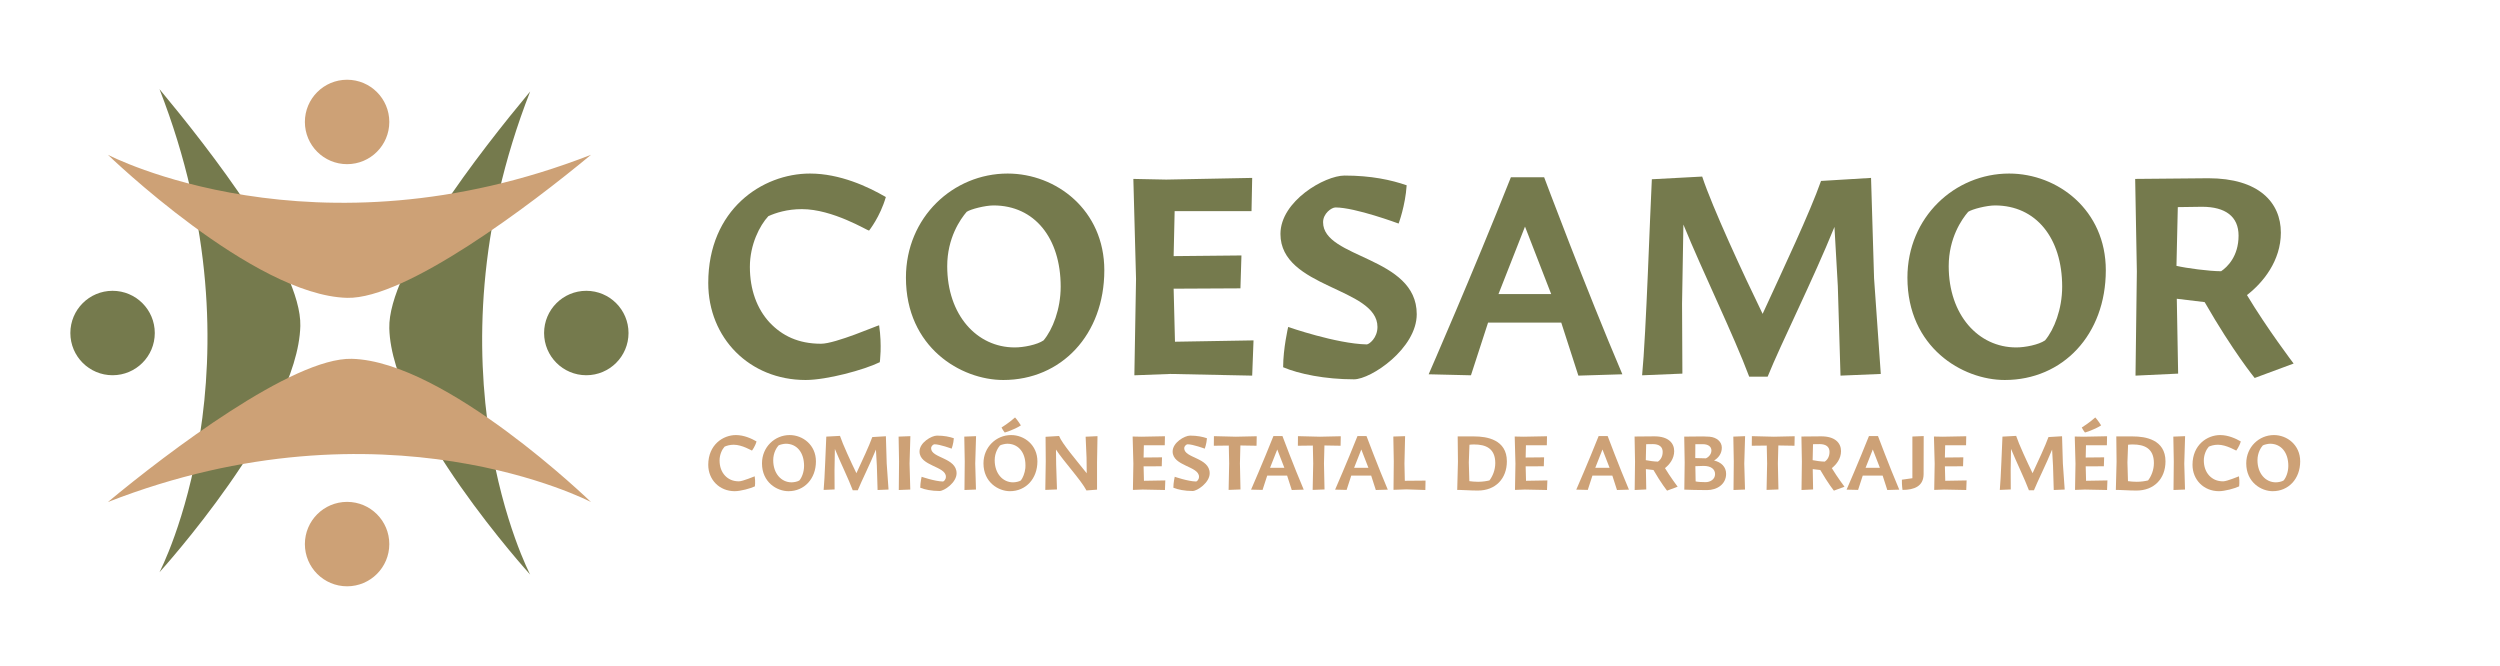 <svg width="533" height="142" viewBox="0 0 533 142" fill="none" xmlns="http://www.w3.org/2000/svg">
<path d="M83 70C82.687 57.494 102.365 32.333 113.031 19.5C90 78.5 113.031 122.5 113.031 122.5C113.031 122.5 83.5 90 83 70Z" fill="#757A4D"/>
<circle cx="125" cy="71" r="9" fill="#757A4D"/>
<path d="M64.031 69.5C64.344 56.994 44.666 31.833 34 19C57.032 78 34 122 34 122C34 122 63.531 89.5 64.031 69.5Z" fill="#757A4D"/>
<circle cx="9" cy="9" r="9" transform="matrix(-1 0 0 1 33 62)" fill="#757A4D"/>
<path d="M74 63.5C86.506 63.813 113.169 43.667 126.002 33C67.002 56.032 23.002 33 23.002 33C23.002 33 54 63 74 63.5Z" fill="#CDA176"/>
<circle cx="9" cy="9" r="9" transform="matrix(1.19249e-08 -1 -1 -1.19249e-08 83 35)" fill="#CDA176"/>
<path d="M75 76.5C62.494 76.187 35.833 96.369 23 107.035C82 84.004 126 107.035 126 107.035C126 107.035 95 77 75 76.5Z" fill="#CDA176"/>
<circle cx="9" cy="9" r="9" transform="matrix(-9.93477e-08 1 1 9.93477e-08 65 107)" fill="#CDA176"/>
<path d="M486.279 49.596C486.279 55.608 482.486 60.26 479.051 62.908C483.345 70.065 488.999 77.508 488.999 77.508L480.697 80.585C480.697 80.585 476.117 75.003 470.033 64.411L464.093 63.695L464.379 79.655L455.29 80.084L455.577 57.898L455.219 38.145L470.821 38.002C481.556 38.002 486.279 43.155 486.279 49.596ZM464.308 44.157L464.022 56.681C466.169 57.182 471.035 57.826 473.54 57.826C474.828 56.968 477.262 54.677 477.262 50.24C477.262 46.161 474.471 44.085 469.461 44.085L464.308 44.157Z" fill="#757A4D"/>
<path d="M428.347 37C438.725 37 448.959 44.801 448.959 57.612C448.959 71.353 439.798 81.014 427.417 81.014C418.399 81.014 406.662 74.072 406.662 59.186C406.662 46.304 416.753 37 428.347 37ZM429.85 74.072C431.783 74.072 434.645 73.5 436.005 72.57C437.937 70.279 439.655 65.914 439.655 61.118C439.655 50.741 434.073 43.799 425.341 43.799C423.552 43.799 420.475 44.586 419.616 45.159C418.256 46.733 415.465 50.741 415.465 56.753C415.465 67.13 421.763 74.072 429.85 74.072Z" fill="#757A4D"/>
<path d="M358.614 64.769L358.686 79.655L350.098 80.013C350.956 71.353 351.815 44.729 352.173 38.217L362.908 37.644C365.055 44.157 371.64 58.399 375.791 66.916C380.228 57.254 385.882 45.302 388.244 38.575L398.907 37.93L399.551 59.329L400.983 79.726L392.395 80.084L391.822 60.975L391.106 48.379C386.526 59.687 379.727 73.214 376.864 80.299H372.928C369.636 71.496 363.052 58.041 358.901 47.878L358.614 64.769Z" fill="#757A4D"/>
<path d="M345.885 79.798L336.509 80.084L332.859 68.776H317.257L313.607 80.013L304.59 79.798C304.59 79.798 314.037 58.184 322.124 37.787H329.209C329.209 37.787 338.084 61.476 345.885 79.798ZM325.13 48.308L319.476 62.693H330.712L325.13 48.308Z" fill="#757A4D"/>
<path d="M286.662 37.429C292.316 37.429 296.61 38.36 299.902 39.505C299.616 43.871 298.184 47.664 298.184 47.664C298.184 47.664 288.952 44.228 284.729 44.228C283.871 44.228 282.081 45.517 282.081 47.377C282.081 55.178 302.049 54.606 302.049 66.987C302.049 74.287 292.316 80.871 288.666 80.871C282.511 80.871 276.928 79.726 273.565 78.295C273.565 74.287 274.638 69.707 274.638 69.707C274.638 69.707 284.873 73.285 291.385 73.428C291.886 73.428 293.675 72.069 293.675 69.707C293.675 61.262 272.992 61.476 272.992 49.882C272.992 42.869 282.439 37.429 286.662 37.429Z" fill="#757A4D"/>
<path d="M264.676 54.463L264.461 61.476L250.219 61.548L250.505 72.856L267.252 72.57L266.966 80.084L249.503 79.726L241.846 80.013L242.203 59.472L241.631 38.145L248.645 38.288L266.966 37.93L266.823 45.016H250.434L250.219 54.606L264.676 54.463Z" fill="#757A4D"/>
<path d="M214.83 37C225.207 37 235.441 44.801 235.441 57.612C235.441 71.353 226.281 81.014 213.899 81.014C204.882 81.014 193.145 74.072 193.145 59.186C193.145 46.304 203.236 37 214.83 37ZM216.333 74.072C218.265 74.072 221.128 73.5 222.488 72.57C224.42 70.279 226.138 65.914 226.138 61.118C226.138 50.741 220.555 43.799 211.824 43.799C210.035 43.799 206.957 44.586 206.098 45.159C204.739 46.733 201.947 50.741 201.947 56.753C201.947 67.13 208.245 74.072 216.333 74.072Z" fill="#757A4D"/>
<path d="M175.047 73.285C178.124 73.285 187.142 69.349 187.428 69.349C188.072 73.715 187.571 77.221 187.571 77.221C184.208 78.868 176.264 81.014 171.755 81.014C159.803 81.014 151 72.069 151 60.331C151 44.658 162.523 37 172.685 37C179.055 37 185.067 39.791 188.86 42.01C187.643 46.232 185.281 49.167 185.281 49.167C184.923 49.167 177.552 44.586 170.968 44.586C167.819 44.586 165.385 45.373 163.811 46.089C161.95 48.093 159.874 52.172 159.874 56.896C159.874 61.763 161.377 65.842 164.097 68.776C166.745 71.567 170.18 73.285 175.047 73.285Z" fill="#757A4D"/>
<path d="M484.796 92.755C487.617 92.755 490.4 94.876 490.4 98.359C490.4 102.095 487.909 104.721 484.543 104.721C482.091 104.721 478.9 102.834 478.9 98.787C478.9 95.285 481.644 92.755 484.796 92.755ZM485.204 102.834C485.73 102.834 486.508 102.678 486.878 102.425C487.403 101.803 487.87 100.616 487.87 99.312C487.87 96.491 486.352 94.604 483.979 94.604C483.492 94.604 482.656 94.818 482.422 94.973C482.052 95.401 481.294 96.491 481.294 98.125C481.294 100.947 483.006 102.834 485.204 102.834Z" fill="#CDA176"/>
<path d="M473.981 102.62C474.818 102.62 477.269 101.55 477.347 101.55C477.522 102.737 477.386 103.69 477.386 103.69C476.471 104.138 474.312 104.721 473.086 104.721C469.837 104.721 467.443 102.289 467.443 99.098C467.443 94.837 470.576 92.755 473.339 92.755C475.071 92.755 476.705 93.514 477.736 94.117C477.405 95.265 476.763 96.063 476.763 96.063C476.666 96.063 474.662 94.818 472.872 94.818C472.016 94.818 471.354 95.032 470.926 95.226C470.42 95.771 469.856 96.88 469.856 98.164C469.856 99.487 470.265 100.596 471.004 101.394C471.724 102.153 472.658 102.62 473.981 102.62Z" fill="#CDA176"/>
<path d="M465.688 98.826L465.844 104.371L463.392 104.468L463.451 98.398L463.354 93.086L465.863 92.989L465.688 98.826Z" fill="#CDA176"/>
<path d="M451.098 104.449L451.253 98.437L451.195 93.047H454.756C457.343 93.047 461.682 93.689 461.682 98.359C461.682 102.056 459.25 104.585 455.514 104.585C453.608 104.585 453.004 104.468 451.487 104.449H451.098ZM453.569 98.573L453.685 102.581C454.23 102.659 454.892 102.717 455.553 102.717C456.487 102.717 457.324 102.581 457.966 102.425C458.647 101.55 459.211 100.207 459.211 98.729C459.211 95.596 457.188 94.759 454.697 94.759C454.347 94.759 453.997 94.779 453.705 94.818L453.569 98.573Z" fill="#CDA176"/>
<path d="M448.603 97.503L448.545 99.409C447.261 99.409 445.976 99.429 444.673 99.429L444.751 102.503L449.304 102.425L449.226 104.468L444.478 104.371L442.396 104.449L442.494 98.865L442.338 93.067C442.98 93.086 443.603 93.105 444.245 93.105L449.226 93.008L449.187 94.934H444.731L444.673 97.542C445.976 97.542 447.299 97.522 448.603 97.503ZM446.716 89C447.28 89.603 447.786 90.44 447.961 90.693C446.366 91.704 444.517 92.21 444.517 92.21C444.517 92.21 444.108 91.724 443.836 91.14C443.836 91.14 445.451 90.148 446.716 89Z" fill="#CDA176"/>
<path d="M428.675 100.305L428.694 104.352L426.359 104.449C426.593 102.095 426.826 94.857 426.924 93.086L429.842 92.93C430.426 94.701 432.216 98.573 433.344 100.888C434.551 98.262 436.088 95.012 436.73 93.183L439.629 93.008L439.804 98.826L440.193 104.371L437.859 104.468L437.703 99.273L437.508 95.849C436.263 98.923 434.415 102.6 433.636 104.527H432.566C431.671 102.134 429.881 98.476 428.753 95.713L428.675 100.305Z" fill="#CDA176"/>
<path d="M418.582 97.503L418.523 99.409L414.651 99.429L414.729 102.503L419.282 102.425L419.204 104.468L414.457 104.371L412.375 104.449L412.472 98.865L412.316 93.067L414.223 93.105L419.204 93.008L419.165 94.934H414.71L414.651 97.542L418.582 97.503Z" fill="#CDA176"/>
<path d="M410.132 92.969L410.113 101.063C410.113 103.671 408.109 104.449 405.618 104.449C405.618 104.449 405.463 103.554 405.482 102.27L407.72 101.958V93.067L410.132 92.969Z" fill="#CDA176"/>
<path d="M404.92 104.391L402.371 104.468L401.379 101.394H397.137L396.145 104.449L393.693 104.391C393.693 104.391 396.262 98.514 398.46 92.969H400.387C400.387 92.969 402.799 99.409 404.92 104.391ZM399.278 95.829L397.74 99.74H400.795L399.278 95.829Z" fill="#CDA176"/>
<path d="M392.507 96.18C392.507 97.814 391.476 99.079 390.542 99.799C391.709 101.744 393.246 103.768 393.246 103.768L390.989 104.605C390.989 104.605 389.744 103.087 388.09 100.207L386.475 100.013L386.553 104.352L384.082 104.468L384.16 98.437L384.062 93.067L388.304 93.028C391.223 93.028 392.507 94.428 392.507 96.18ZM386.534 94.701L386.456 98.106C387.039 98.242 388.363 98.417 389.043 98.417C389.394 98.184 390.055 97.561 390.055 96.355C390.055 95.246 389.296 94.681 387.934 94.681L386.534 94.701Z" fill="#CDA176"/>
<path d="M382.625 93.008L382.586 95.032L379.142 94.973L379.045 98.806L379.162 104.352L376.633 104.449L376.749 98.806L376.671 94.993L373.48 95.032L373.5 92.989L378.189 93.106L382.625 93.008Z" fill="#CDA176"/>
<path d="M371.88 98.826L372.035 104.371L369.584 104.468L369.642 98.398L369.545 93.086L372.055 92.989L371.88 98.826Z" fill="#CDA176"/>
<path d="M359.076 93.086L363.104 93.047C363.571 93.047 364.038 93.067 364.485 93.106C366.022 93.242 367.092 94.195 367.092 95.44C367.092 96.725 366.334 97.658 365.439 98.184C366.956 98.534 368.007 99.526 368.007 101.024C368.007 103.223 366.1 104.488 363.921 104.488C361.975 104.488 360.224 104.429 359.096 104.391L359.173 98.573L359.076 93.086ZM361.45 99.39L361.508 102.639C362.014 102.756 362.929 102.795 363.649 102.795C364.544 102.795 365.653 102.25 365.653 101.083C365.653 100.091 364.874 99.332 363.201 99.332L361.45 99.39ZM361.45 94.701C361.45 95.674 361.43 96.666 361.43 97.658L363.707 97.717C364.135 97.542 364.874 96.939 364.874 96.043C364.874 95.168 364.116 94.701 363.045 94.701H361.45Z" fill="#CDA176"/>
<path d="M356.937 96.18C356.937 97.814 355.905 99.079 354.971 99.799C356.139 101.744 357.676 103.768 357.676 103.768L355.419 104.605C355.419 104.605 354.174 103.087 352.52 100.207L350.905 100.013L350.983 104.352L348.512 104.468L348.589 98.437L348.492 93.067L352.734 93.028C355.652 93.028 356.937 94.428 356.937 96.18ZM350.963 94.701L350.885 98.106C351.469 98.242 352.792 98.417 353.473 98.417C353.823 98.184 354.485 97.561 354.485 96.355C354.485 95.246 353.726 94.681 352.364 94.681L350.963 94.701Z" fill="#CDA176"/>
<path d="M347.289 104.391L344.74 104.468L343.748 101.394H339.506L338.514 104.449L336.062 104.391C336.062 104.391 338.631 98.514 340.829 92.969H342.756C342.756 92.969 345.168 99.409 347.289 104.391ZM341.647 95.829L340.11 99.74H343.164L341.647 95.829Z" fill="#CDA176"/>
<path d="M329.201 97.503L329.142 99.409L325.27 99.429L325.348 102.503L329.901 102.425L329.823 104.468L325.076 104.371L322.994 104.449L323.091 98.865L322.936 93.067L324.842 93.105L329.823 93.008L329.784 94.934H325.329L325.27 97.542L329.201 97.503Z" fill="#CDA176"/>
<path d="M310.68 104.449L310.835 98.437L310.777 93.047H314.338C316.925 93.047 321.264 93.689 321.264 98.359C321.264 102.056 318.832 104.585 315.096 104.585C313.19 104.585 312.586 104.468 311.069 104.449H310.68ZM313.151 98.573L313.267 102.581C313.812 102.659 314.474 102.717 315.135 102.717C316.069 102.717 316.906 102.581 317.548 102.425C318.229 101.55 318.793 100.207 318.793 98.729C318.793 95.596 316.77 94.759 314.279 94.759C313.929 94.759 313.579 94.779 313.287 94.818L313.151 98.573Z" fill="#CDA176"/>
<path d="M303.925 102.464L303.886 104.468L299.839 104.332L297.096 104.429L297.154 98.398L297.057 93.067L299.567 92.989L299.43 98.826L299.508 102.503L303.925 102.464Z" fill="#CDA176"/>
<path d="M295.873 104.391L293.324 104.468L292.332 101.394H288.09L287.098 104.449L284.646 104.391C284.646 104.391 287.215 98.514 289.413 92.969H291.34C291.34 92.969 293.752 99.409 295.873 104.391ZM290.231 95.829L288.694 99.74H291.748L290.231 95.829Z" fill="#CDA176"/>
<path d="M285.852 93.008L285.813 95.032L282.369 94.973L282.272 98.806L282.388 104.352L279.859 104.449L279.976 98.806L279.898 94.993L276.707 95.032L276.726 92.989L281.416 93.106L285.852 93.008Z" fill="#CDA176"/>
<path d="M277.953 104.391L275.404 104.468L274.412 101.394H270.17L269.178 104.449L266.727 104.391C266.727 104.391 269.295 98.514 271.494 92.969H273.42C273.42 92.969 275.832 99.409 277.953 104.391ZM272.311 95.829L270.774 99.74H273.828L272.311 95.829Z" fill="#CDA176"/>
<path d="M267.934 93.008L267.895 95.032L264.451 94.973L264.354 98.806L264.471 104.352L261.941 104.449L262.058 98.806L261.98 94.993L258.789 95.032L258.809 92.989L263.498 93.106L267.934 93.008Z" fill="#CDA176"/>
<path d="M253.722 92.872C255.259 92.872 256.427 93.125 257.322 93.436C257.244 94.623 256.855 95.654 256.855 95.654C256.855 95.654 254.345 94.72 253.197 94.72C252.963 94.72 252.477 95.071 252.477 95.576C252.477 97.697 257.905 97.542 257.905 100.908C257.905 102.892 255.259 104.682 254.267 104.682C252.594 104.682 251.076 104.371 250.162 103.982C250.162 102.892 250.453 101.647 250.453 101.647C250.453 101.647 253.236 102.62 255.006 102.659C255.143 102.659 255.629 102.289 255.629 101.647C255.629 99.351 250.006 99.409 250.006 96.257C250.006 94.351 252.574 92.872 253.722 92.872Z" fill="#CDA176"/>
<path d="M247.744 97.503L247.685 99.409L243.813 99.429L243.891 102.503L248.444 102.425L248.366 104.468L243.619 104.371L241.537 104.449L241.634 98.865L241.479 93.067L243.385 93.105L248.366 93.008L248.327 94.934H243.872L243.813 97.542L247.744 97.503Z" fill="#CDA176"/>
<path d="M225.173 99.02L225.348 104.352L222.857 104.449L222.955 98.339L222.916 93.125L225.795 92.95C226.399 94.545 229.609 98.281 231.691 100.908L231.652 97.6L231.457 93.106L233.987 92.989L233.89 98.514V104.391L231.633 104.566C230.524 102.425 226.749 98.32 225.134 95.849L225.173 99.02Z" fill="#CDA176"/>
<path d="M215.571 92.755C218.393 92.755 221.175 94.876 221.175 98.359C221.175 102.095 218.684 104.721 215.318 104.721C212.867 104.721 209.676 102.834 209.676 98.787C209.676 95.285 212.419 92.755 215.571 92.755ZM215.98 102.834C216.505 102.834 217.284 102.678 217.653 102.425C218.081 101.881 218.49 100.869 218.607 99.799C218.626 99.429 218.645 99.059 218.607 98.67C218.431 96.199 216.933 94.604 214.754 94.604C214.268 94.604 213.431 94.818 213.198 94.973C212.828 95.401 212.069 96.491 212.069 98.125C212.069 100.947 213.781 102.834 215.98 102.834ZM216.408 89C216.972 89.603 217.478 90.44 217.653 90.693C216.077 91.704 214.209 92.21 214.209 92.21C214.209 92.21 213.801 91.724 213.528 91.14C213.528 91.14 215.143 90.148 216.408 89Z" fill="#CDA176"/>
<path d="M207.921 98.826L208.076 104.371L205.625 104.468L205.683 98.398L205.586 93.086L208.096 92.989L207.921 98.826Z" fill="#CDA176"/>
<path d="M199.759 92.872C201.296 92.872 202.464 93.125 203.359 93.436C203.281 94.623 202.892 95.654 202.892 95.654C202.892 95.654 200.382 94.72 199.234 94.72C199 94.72 198.514 95.071 198.514 95.576C198.514 97.697 203.943 97.542 203.943 100.908C203.943 102.892 201.296 104.682 200.304 104.682C198.631 104.682 197.113 104.371 196.199 103.982C196.199 102.892 196.49 101.647 196.49 101.647C196.49 101.647 199.273 102.62 201.043 102.659C201.18 102.659 201.666 102.289 201.666 101.647C201.666 99.351 196.043 99.409 196.043 96.257C196.043 94.351 198.611 92.872 199.759 92.872Z" fill="#CDA176"/>
<path d="M193.917 98.826L194.073 104.371L191.621 104.468L191.679 98.398L191.582 93.086L194.092 92.989L193.917 98.826Z" fill="#CDA176"/>
<path d="M177.917 100.305L177.936 104.352L175.602 104.449C175.835 102.095 176.069 94.857 176.166 93.086L179.084 92.93C179.668 94.701 181.458 98.573 182.587 100.888C183.793 98.262 185.33 95.012 185.972 93.183L188.871 93.008L189.046 98.826L189.436 104.371L187.101 104.468L186.945 99.273L186.75 95.849C185.505 98.923 183.657 102.6 182.879 104.527H181.808C180.913 102.134 179.123 98.476 177.995 95.713L177.917 100.305Z" fill="#CDA176"/>
<path d="M168.353 92.755C171.174 92.755 173.956 94.876 173.956 98.359C173.956 102.095 171.466 104.721 168.1 104.721C165.648 104.721 162.457 102.834 162.457 98.787C162.457 95.285 165.2 92.755 168.353 92.755ZM168.761 102.834C169.286 102.834 170.065 102.678 170.434 102.425C170.96 101.803 171.427 100.616 171.427 99.312C171.427 96.491 169.909 94.604 167.535 94.604C167.049 94.604 166.212 94.818 165.979 94.973C165.609 95.401 164.85 96.491 164.85 98.125C164.85 100.947 166.562 102.834 168.761 102.834Z" fill="#CDA176"/>
<path d="M157.538 102.62C158.374 102.62 160.826 101.55 160.904 101.55C161.079 102.737 160.943 103.69 160.943 103.69C160.028 104.138 157.868 104.721 156.643 104.721C153.393 104.721 151 102.289 151 99.098C151 94.837 154.133 92.755 156.895 92.755C158.627 92.755 160.262 93.514 161.293 94.117C160.962 95.265 160.32 96.063 160.32 96.063C160.223 96.063 158.219 94.818 156.429 94.818C155.572 94.818 154.911 95.032 154.483 95.226C153.977 95.771 153.413 96.88 153.413 98.164C153.413 99.487 153.821 100.596 154.561 101.394C155.281 102.153 156.214 102.62 157.538 102.62Z" fill="#CDA176"/>
</svg>
